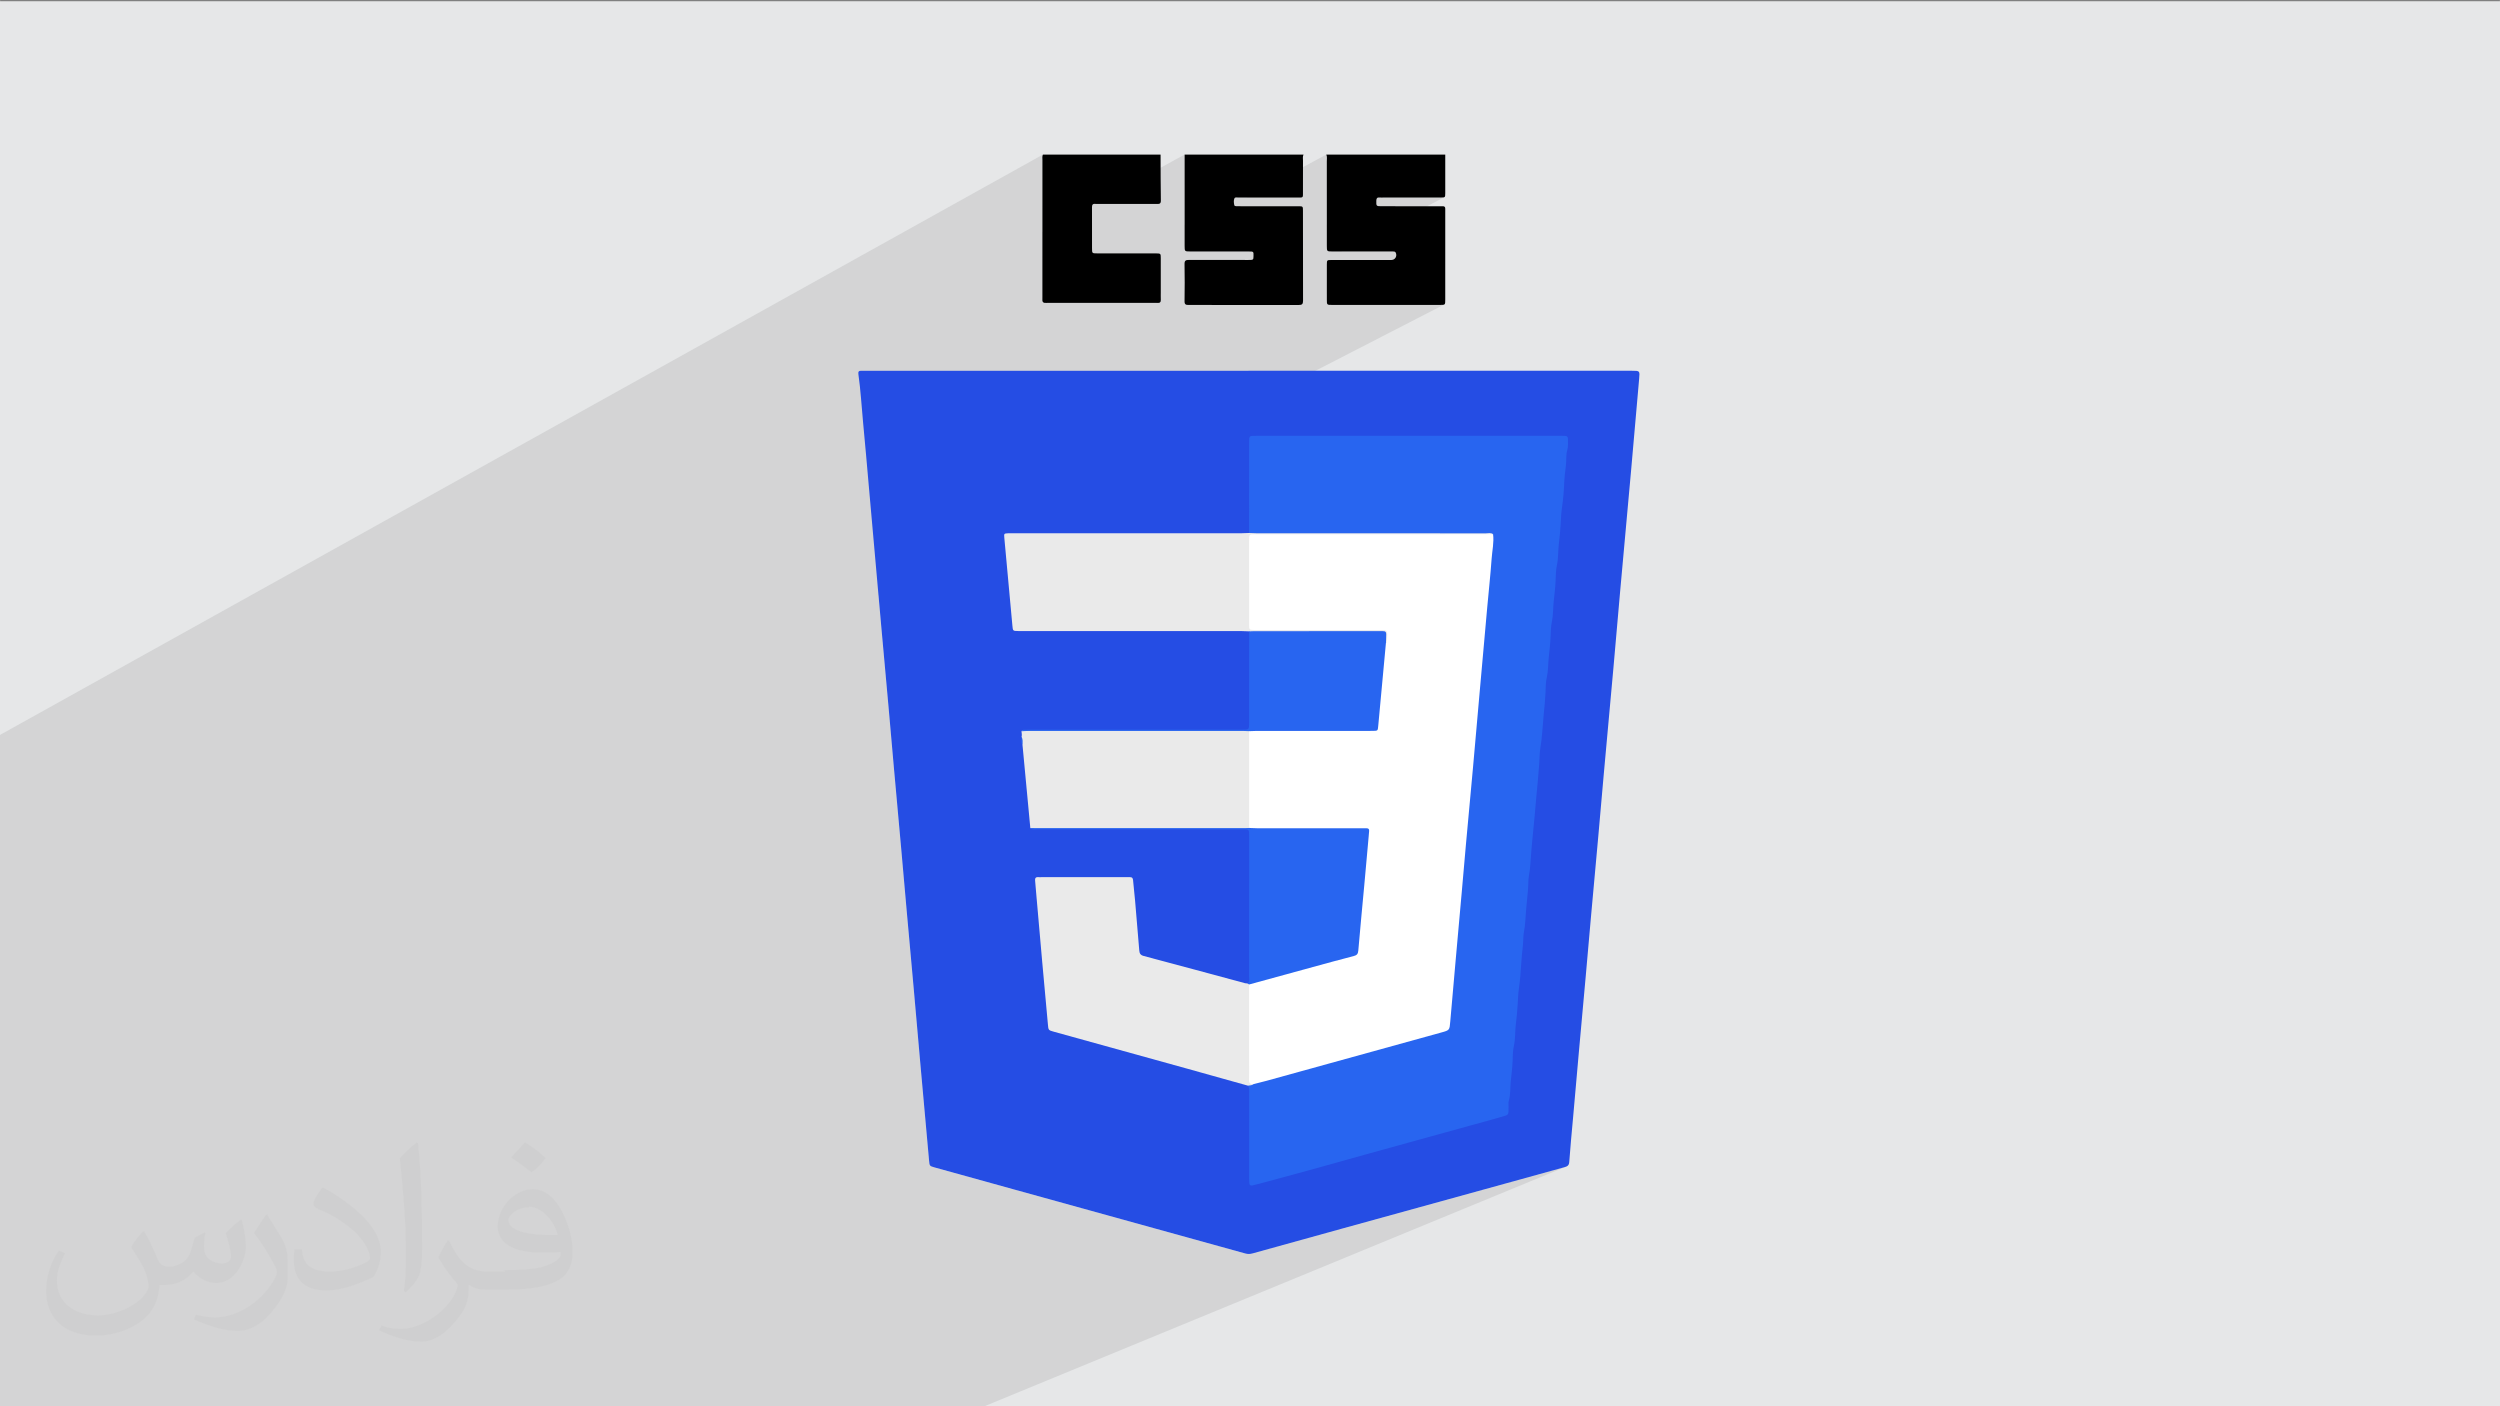 <?xml version="1.0" encoding="UTF-8"?>
<!DOCTYPE svg PUBLIC "-//W3C//DTD SVG 1.1//EN" "http://www.w3.org/Graphics/SVG/1.1/DTD/svg11.dtd">
<!-- Creator: CorelDRAW -->
<svg xmlns="http://www.w3.org/2000/svg" xml:space="preserve" width="3.703in" height="2.083in" version="1.1" style="shape-rendering:geometricPrecision; text-rendering:geometricPrecision; image-rendering:optimizeQuality; fill-rule:evenodd; clip-rule:evenodd"
viewBox="0 0 3703.33 2083.33"
 xmlns:xlink="http://www.w3.org/1999/xlink"
 xmlns:xodm="http://www.corel.com/coreldraw/odm/2003">
 <rect x="0" y="0" width="3703.33" height="2083.33" fill="#808080" stroke="none"/>
 <defs>
  <style type="text/css">
   <![CDATA[
    .fil0 {fill:#E6E7E8}
    .fil3 {fill:black;fill-rule:nonzero}
    .fil4 {fill:#254DE4;fill-rule:nonzero}
    .fil5 {fill:#2865F0;fill-rule:nonzero}
    .fil6 {fill:#EAEAEA;fill-rule:nonzero}
    .fil7 {fill:white;fill-rule:nonzero}
    .fil2 {fill:#373435;fill-opacity:0.031}
    .fil1 {fill:#373435;fill-opacity:0.102}
   ]]>
  </style>
 </defs>
 <g id="Layer_x0020_1">
  <polygon class="fil0" points="-4,1.84 3703.99,1.84 3703.99,2084.83 -4,2084.83 "/>
  <polygon class="fil1" points="-4,1418.97 -4,1414.92 -4,1405.11 -4,1404.31 -4,1386.53 -4,1381.55 -4,1378.97 -4,1378.58 -4,1377.62 -4,1371.88 -4,1367.92 -4,1363.84 -4,1362.69 -4,1360.51 -4,1359.21 -4,1331.46 -4,1327.79 -4,1326.46 -4,1323.22 -4,1319.23 -4,1313.54 -4,1308.42 -4,1298.09 -4,1289.15 -4,1288.06 -4,1285.86 -4,1285.85 -4,1283.7 -4,1281.51 -4,1278.66 -4,1275.4 -4,1246.1 -4,1242.69 -4,1236.96 -4,1235.19 -4,1195.29 -4,1192.13 -4,1191.65 -4,1191.06 -4,1097.8 -4,1090.89 1544.85,228.99 1544.46,230 1544.22,231.02 1544.08,232.06 1544.03,233.1 1544.04,234.14 1544.08,235.19 1544.12,236.23 1544.14,237.27 1544.14,243.6 1544.14,249.93 1544.13,256.26 1544.13,262.59 1544.13,268.92 1544.13,275.25 1544.13,281.57 1544.13,287.91 1544.13,294.23 1544.13,300.56 1544.13,306.89 1544.12,313.22 1544.12,319.55 1544.12,325.88 1544.12,332.21 1544.12,338.54 1544.12,343.63 1619.12,302.58 1619.95,302.2 1621.01,302.02 1621.36,302.02 1754.79,228.99 1754.79,233.22 1754.79,237.45 1754.79,241.69 1754.79,245.92 1754.79,250.15 1754.79,254.38 1754.79,258.61 1754.79,262.84 1754.79,267.07 1754.79,271.3 1754.79,275.53 1754.79,279.76 1754.79,283.99 1754.79,288.22 1754.79,292.45 1754.79,296.69 1754.79,300.91 1754.79,305.15 1754.79,309.38 1754.79,313.61 1754.8,317.84 1754.8,322.07 1754.8,326.3 1754.8,330.53 1754.8,333.18 1829.67,292.81 1830.39,292.59 1831.21,292.52 1832.07,292.54 1832.96,292.61 1833.83,292.67 1834.66,292.67 1835.25,292.64 1835.83,292.63 1836.42,292.62 1837,292.62 1837.59,292.63 1838.18,292.64 1838.76,292.64 1839.35,292.65 1844.44,292.65 1846.52,292.65 1964.72,228.99 1965.18,230.23 1965.46,231.49 1965.61,232.75 1965.65,234.03 1965.62,235.3 1965.56,236.58 1965.49,237.86 1965.46,239.13 1965.47,246.95 1965.48,254.77 1965.49,262.59 1965.49,270.42 1965.49,278.24 1965.5,286.06 1965.5,293.89 1965.5,301.71 1965.5,309.53 1965.5,317.35 1965.5,325.18 1965.5,332.83 2040.31,293.15 2041.12,292.77 2042.17,292.59 2043.48,292.61 2044.29,292.67 2045.11,292.7 2045.93,292.72 2046.74,292.71 2047.57,292.69 2048.39,292.68 2049.21,292.66 2050.03,292.65 2055.3,292.65 2060.57,292.65 2065.84,292.65 2071.11,292.65 2076.38,292.65 2081.65,292.65 2086.93,292.66 2092.2,292.66 2097.46,292.66 2102.74,292.66 2108.01,292.65 2113.28,292.65 2118.55,292.65 2123.82,292.65 2129.09,292.64 2134.36,292.63 2136.49,292.61 2138.1,292.5 2139.26,292.24 1986.78,372.53 1987.17,372.53 1991.68,372.53 1996.19,372.53 2000.69,372.54 2005.2,372.54 2009.71,372.54 2014.22,372.54 2018.73,372.53 2023.24,372.53 2027.75,372.53 2032.26,372.53 2036.77,372.53 2041.28,372.53 2045.79,372.53 2048.02,372.53 2050.24,372.53 2052.46,372.53 2054.69,372.53 2056.92,372.53 2059.14,372.54 2061.37,372.54 2063.59,372.55 2064.17,372.56 2064.75,372.59 2065.31,372.65 2065.85,372.78 2066.35,372.98 2066.81,373.28 2067.21,373.7 2067.55,374.26 2068.22,376.17 2068.39,378.07 2068.11,379.87 2067.42,381.52 2066.36,382.94 2064.97,384.06 1965.5,436.04 1965.5,437.67 1965.51,440.94 1965.52,444.21 1965.54,446.66 1965.66,448.51 1965.96,449.85 1966.54,450.75 1967.46,451.3 1968.84,451.59 1970.76,451.7 1973.3,451.72 1978.31,451.73 1983.31,451.73 1988.32,451.73 1993.33,451.73 1998.33,451.73 2003.34,451.74 2008.35,451.74 2013.36,451.74 2018.36,451.74 2023.37,451.74 2028.38,451.74 2033.39,451.74 2038.39,451.74 2043.4,451.74 2048.41,451.74 2053.41,451.74 2058.42,451.74 2063.43,451.74 2068.44,451.74 2073.44,451.74 2078.45,451.74 2083.46,451.74 2088.46,451.74 2093.47,451.74 2098.48,451.73 2103.49,451.73 2108.5,451.73 2113.5,451.73 2118.51,451.72 2123.52,451.72 2128.52,451.72 2133.53,451.72 2135.95,451.7 2137.78,451.58 2139.09,451.28 1301.34,882.3 1301.42,883.24 1301.94,889.05 1302.45,894.86 1302.97,900.67 1303.48,906.48 1304,912.29 1304.52,918.1 1305.04,923.91 1305.56,929.72 1306.21,936.98 1306.87,944.24 1307.52,951.5 1308.18,958.76 1308.84,966.02 1309.5,973.29 1310.16,980.55 1310.82,987.81 1311.48,995.07 1312.14,1002.33 1312.8,1009.59 1313.45,1016.85 1314.11,1024.11 1314.77,1031.37 1315.42,1038.63 1316.07,1045.89 1316.59,1051.7 1317.11,1057.51 1317.62,1063.32 1318.13,1069.13 1318.64,1074.94 1319.15,1080.76 1319.66,1086.57 1320.17,1092.38 1320.67,1098.19 1321.19,1104 1321.69,1109.81 1322.2,1115.62 1322.71,1121.43 1323.23,1127.24 1323.74,1133.06 1324.26,1138.87 1324.92,1146.19 1325.57,1153.5 1326.23,1160.83 1326.89,1168.15 1327.56,1175.46 1328.22,1182.78 1328.88,1190.1 1329.55,1197.42 1330.21,1204.74 1330.87,1212.06 1331.54,1219.38 1332.2,1226.7 1332.86,1234.02 1333.52,1241.34 1334.18,1248.66 1334.84,1255.98 1335.37,1261.9 1335.9,1267.83 1336.43,1273.76 1336.95,1279.68 1337.47,1285.61 1337.99,1291.54 1338.52,1297.46 1339.04,1303.39 1339.56,1309.31 1340.08,1315.24 1340.6,1321.17 1341.13,1327.1 1341.65,1333.03 1342.17,1338.96 1342.7,1344.88 1343.23,1350.81 1343.87,1357.96 1344.52,1365.1 1345.16,1372.24 1345.81,1379.39 1346.45,1386.54 1347.1,1393.68 1347.75,1400.82 1348.4,1407.97 1349.04,1415.11 1349.69,1422.26 1350.34,1429.4 1350.98,1436.55 1351.63,1443.69 1352.27,1450.84 1352.91,1457.98 1353.55,1465.13 1354.19,1472.22 1354.81,1479.31 1355.44,1486.4 1356.07,1493.48 1356.69,1500.57 1357.31,1507.67 1357.94,1514.75 1358.56,1521.84 1359.18,1528.93 1359.8,1536.02 1360.42,1543.11 1361.05,1550.2 1361.67,1557.29 1362.3,1564.38 1362.93,1571.46 1363.56,1578.56 1363.95,1582.94 1364.35,1587.33 1364.74,1591.71 1365.13,1596.1 1365.53,1600.48 1365.92,1604.87 1366.31,1609.26 1366.71,1613.65 1367.11,1618.03 1367.5,1622.42 1367.9,1626.8 1368.3,1631.19 1368.69,1635.57 1369.09,1639.96 1369.48,1644.35 1369.88,1648.73 1370.28,1653.12 1370.67,1657.5 1371.07,1661.89 1371.46,1666.28 1371.86,1670.66 1372.26,1675.05 1372.65,1679.43 1373.05,1683.82 1373.44,1688.2 1373.84,1692.59 1374.23,1696.98 1374.63,1701.37 1375.02,1705.75 1375.41,1710.14 1375.8,1714.52 1376.2,1718.91 1376.45,1721.67 1376.73,1723.78 1377.13,1725.37 1377.77,1726.54 1378.74,1727.42 1380.16,1728.13 1382.12,1728.8 1384.73,1729.55 1392.06,1731.58 1399.38,1733.62 1406.7,1735.65 1414.03,1737.68 1421.35,1739.71 1428.68,1741.74 1436.01,1743.77 1443.33,1745.8 1450.66,1747.83 1457.99,1749.86 1465.31,1751.89 1472.64,1753.92 1479.97,1755.94 1487.3,1757.97 1494.62,1760 1501.95,1762.03 1512.66,1764.99 1523.37,1767.95 1534.08,1770.91 1544.79,1773.88 1555.5,1776.84 1566.21,1779.8 1576.92,1782.76 1587.63,1785.72 1598.34,1788.69 1609.05,1791.65 1619.76,1794.61 1630.47,1797.57 1641.18,1800.54 1651.89,1803.5 1662.6,1806.46 1673.31,1809.43 1684.02,1812.39 1694.73,1815.36 1705.44,1818.32 1716.15,1821.29 1726.86,1824.26 1737.57,1827.22 1748.28,1830.19 1758.99,1833.16 1769.7,1836.13 1780.41,1839.09 1791.11,1842.06 1801.82,1845.04 1812.53,1848.01 1823.24,1850.98 1833.94,1853.95 1844.65,1856.93 1846.07,1857.27 1847.44,1857.51 1848.79,1857.65 1850.11,1857.68 1851.44,1857.61 1852.77,1857.44 1854.12,1857.19 1855.51,1856.84 1859.7,1855.67 1863.9,1854.5 1868.1,1853.33 1872.3,1852.16 1876.5,1850.99 1880.69,1849.82 1884.89,1848.65 1889.09,1847.48 1893.29,1846.32 1897.49,1845.15 1901.69,1843.99 1905.89,1842.82 1910.09,1841.66 1914.28,1840.5 1918.48,1839.33 1922.69,1838.17 1926.89,1837.01 1931.09,1835.84 1935.28,1834.68 1939.48,1833.52 1943.69,1832.36 1947.89,1831.2 1952.09,1830.04 1956.29,1828.88 1960.49,1827.72 1964.69,1826.56 1968.89,1825.4 1973.09,1824.24 1977.29,1823.08 1981.49,1821.92 1985.69,1820.76 1989.89,1819.6 1997.39,1817.53 2004.89,1815.46 2012.39,1813.39 2019.89,1811.33 2027.38,1809.26 2034.88,1807.19 2042.38,1805.12 2049.88,1803.05 2057.38,1800.98 2064.87,1798.91 2072.37,1796.84 2079.87,1794.78 2087.37,1792.71 2094.87,1790.64 2102.37,1788.57 2109.87,1786.5 2117.37,1784.43 2124.86,1782.37 2132.36,1780.3 2139.86,1778.23 2147.36,1776.16 2154.86,1774.09 2162.35,1772.02 2169.85,1769.95 2177.35,1767.89 2184.85,1765.81 2192.35,1763.75 2199.85,1761.68 2207.35,1759.61 2214.84,1757.54 2222.34,1755.47 2229.84,1753.4 2235.31,1751.89 2240.78,1750.38 2246.24,1748.86 2251.71,1747.35 2257.17,1745.83 2262.64,1744.31 2268.11,1742.8 2273.57,1741.28 2279.04,1739.76 2284.5,1738.24 2289.97,1736.73 2295.44,1735.22 2300.91,1733.7 2306.37,1732.2 2311.85,1730.69 2317.31,1729.19 2318.82,1728.74 2320.18,1728.24 1454.45,2084.83 1453.92,2084.83 1426.96,2084.83 1351.29,2084.83 1308.46,2084.83 1298.26,2084.83 761.72,2084.83 582.41,2084.83 552.01,2084.83 252.7,2084.83 21.66,2084.83 -4,2084.83 -4,1990.61 -4,1902.49 -4,1793.41 -4,1706.77 -4,1598.22 -4,1553.9 -4,1551.86 -4,1511.3 -4,1481.94 -4,1472.13 -4,1465.18 -4,1461.37 -4,1460.05 -4,1458.06 -4,1454.89 -4,1447 -4,1427.74 -4,1423.15 -4,1420.8 "/>
  <path class="fil2" d="M214.17 1825.66c7,11 11,21 16,32 3,7 5,19 21,19 5,0 11,-2 17,-5 7,-4 11,-9 14,-17l6 -21 15 -8 1 1c-2,8 -2,15 -2,21 0,18 15,24 27,24 7,0 13,-4 13,-10 0,-8 -4,-23 -8,-35 7,-7 14,-14 23,-20l1 1c4,15 6,30 6,40 0,9 -4,21 -8,28 -7,14 -20,25 -36,25 -12,0 -25,-6 -34,-17l0 0c-9,11 -22,20 -43,20l-7 0c-1,14 -4,24 -9,33 -13,25 -50,42 -85,42 -49,0 -74,-28 -74,-66 0,-23 8,-45 19,-60l9 4c-7,14 -12,27 -12,40 0,35 28,52 61,52 31,0 69,-20 75,-42 -2,-25 -12,-36 -26,-59 4,-8 10,-15 17,-23l1 0 0 0 2 -1 0 0 0 0 0 0 0 0 0 0 0 0 0 0 0 0 0 0 0 0 0 2zm564 -133c10,6 21,14 30,23 -6,8 -12,15 -21,21 -10,-8 -20,-15 -30,-22 7,-8 14,-15 20,-22l0 0 0 0 0 0 0 0 0 0 0 0 0 0 0 0 0 0 0 0 1 0zm5 96c-17,0 -30,11 -30,19 0,17 34,23 73,22 -5,-20 -23,-42 -43,-42l0 0 0 0 0 0 0 0 0 0 0 0 0 0 0 0 0 0 0 0 0 0 0 1zm-38 93c22,0 41,-1 55,-4 16,-4 30,-12 30,-18 0,-2 0,-3 0,-5 -9,1 -19,1 -28,1 -30,0 -52,-7 -61,-23 -2,-4 -4,-9 -4,-15 0,-16 7,-31 19,-42 10,-9 21,-14 33,-14 21,0 37,17 48,43 6,14 11,31 11,51 0,14 -4,25 -12,34 -16,15 -45,21 -90,21l-20 0 0 0 -5 0c-11,0 -19,-2 -26,-7l-1 0c0,2 0,5 0,8 0,10 -3,23 -10,33 -20,30 -42,43 -60,43 -19,0 -42,-7 -63,-17l4 -7c7,3 16,5 29,5 34,0 78,-33 84,-65 -1,-2 -4,-6 -7,-9 -10,-12 -16,-22 -22,-32 5,-10 9,-18 14,-25l2 0c14,30 28,46 57,46l5 0 0 0 21 0 0 -1 0 0 0 0 0 0 -3 -1zm-147 31c2,-13 3,-29 3,-43l0 -21c0,-39 -5,-96 -9,-133 7,-8 17,-17 25,-23l2 1c5,47 6,101 6,151 0,13 0,26 -2,35 -1,12 -8,21 -22,35l-3 -2 0 0 0 0 0 0 0 0 0 0 0 0 0 0 0 0 0 0zm-151 -62c1,19 10,33 41,33 20,0 36,-5 55,-14 3,-2 5,-4 5,-5 0,-11 -9,-27 -24,-41 -15,-13 -33,-25 -52,-32 -6,-3 -8,-6 -8,-8 0,-6 7,-16 13,-24l2 0c21,11 43,27 60,44 15,16 25,33 25,51 0,13 -4,26 -11,37 -23,11 -47,20 -70,20 -29,0 -48,-13 -48,-45 0,-4 0,-9 1,-16l10 0 0 0 0 0 0 0 0 0 0 0 0 0 0 0 0 0 0 0 0 0 0 0 0 0 1 0zm-52 -52l18 29c7,11 13,22 13,41l0 24c0,19 -12,39 -32,60 -15,14 -29,19 -42,19 -19,0 -40,-6 -65,-17l3 -7c8,2 17,4 28,4 36,0 72,-26 89,-58 2,-4 3,-7 3,-9 0,-4 -2,-8 -4,-11 -9,-17 -19,-33 -30,-47 6,-9 11,-18 18,-27l2 0 0 0 1 0 0 0 0 0 0 0 0 0 0 0 0 0 0 0 0 0 0 0 0 0 -2 -1z"/>
  <g id="_1262728742048">
   <g>
    <path class="fil3" d="M1930.98 228.99c-1.55,2.94 -0.79,6.11 -0.81,9.17 -0.09,14.94 0,29.88 -0.05,44.81 -0.04,10.87 1.11,9.64 -9.28,9.66 -27.17,0.04 -54.33,0.01 -81.49,0.01 -1.56,0 -3.13,-0.07 -4.68,0.02 -2.11,0.13 -5.08,-0.93 -6.06,1.22 -1.42,3.09 -0.89,6.72 -0.2,10.06 0.26,1.25 1.79,1.56 3.08,1.57 2.19,0.02 4.37,0.02 6.56,0.02 28.41,0 56.82,-0.03 85.24,0.02 6.68,0.01 6.83,0.13 6.83,6.52 0.05,44.51 -0.05,89.01 0.14,133.52 0.02,5.09 -1.69,6.26 -6.48,6.24 -54.33,-0.14 -108.66,-0.12 -162.98,-0.04 -4.09,0.01 -6.18,-0.61 -6.09,-5.54 0.3,-18.36 0.33,-36.73 -0.02,-55.08 -0.1,-5.31 2.04,-6.11 6.56,-6.09 29.35,0.13 58.7,0.09 88.05,0.05 7.45,-0.01 7.45,-0.12 7.57,-5.98 0.13,-6.44 0.11,-6.58 -6.73,-6.59 -29.04,-0.05 -58.07,0 -87.11,-0.04 -8.11,-0.01 -8.19,-0.08 -8.2,-8.13 -0.03,-45.13 -0.02,-90.26 -0.02,-135.39 58.73,0 117.46,0 176.19,0z"/>
    <path class="fil3" d="M2140.92 228.99c0.01,18.99 0.05,37.98 0,56.98 -0.02,6.53 -0.11,6.65 -6.56,6.66 -28.11,0.05 -56.22,0.02 -84.33,0.02 -2.19,0 -4.39,0.17 -6.56,-0.03 -3.87,-0.36 -4.61,1.62 -4.69,5 -0.15,7.56 -0.09,7.89 7.49,7.9 28.11,0.04 56.22,0.02 84.33,0.02 2.19,0 4.37,0.08 6.56,0 2.81,-0.1 3.92,1.27 3.77,3.95 -0.06,1.24 0,2.49 0,3.74 0,43.59 0.01,87.18 -0.01,130.77 -0,7.64 -0.07,7.72 -7.4,7.73 -53.41,0.03 -106.82,0.03 -160.24,0 -7.68,-0 -7.76,-0.09 -7.78,-7.52 -0.05,-17.43 -0.07,-34.87 0.01,-52.31 0.03,-6.56 0.17,-6.72 6.79,-6.73 27.8,-0.07 55.6,-0.03 83.4,-0.03 1.87,0 3.75,0.05 5.62,-0.01 5.48,-0.19 8.68,-5.8 6.21,-10.87 -0.81,-1.68 -2.42,-1.7 -3.96,-1.7 -5.93,-0.03 -11.87,-0.02 -17.8,-0.02 -24.05,0 -48.1,0.02 -72.15,-0.02 -8.04,-0.02 -8.12,-0.09 -8.12,-8.22 -0.03,-41.72 0,-83.44 -0.05,-125.16 -0.01,-3.38 0.74,-6.85 -0.74,-10.14 58.73,0 117.46,0 176.2,0z"/>
    <path class="fil3" d="M1719.18 228.99c0.1,22.7 0.04,45.41 0.43,68.11 0.09,5.5 -2.93,5 -6.46,5 -28.09,-0.03 -56.18,-0.02 -84.27,-0.02 -2.19,0 -4.39,0.18 -6.55,-0.03 -3.89,-0.38 -4.76,1.63 -4.74,5 0.08,12.13 0.03,24.26 0.03,36.4 0,8.09 -0.04,16.18 0.01,24.26 0.04,7.56 0.07,7.64 7.46,7.65 25.28,0.04 50.56,0.02 75.84,0.02 3.75,0 7.49,-0.04 11.24,0.01 7.17,0.09 7.28,0.11 7.3,7.02 0.06,16.8 0.02,33.6 0.02,50.4 0,3.74 -0.13,7.47 0.04,11.2 0.16,3.67 -1.44,5.09 -5.02,4.72 -1.54,-0.15 -3.12,-0.02 -4.68,-0.02 -51.81,0 -103.62,0 -155.43,0 -1.56,0 -3.13,-0.11 -4.68,0.02 -3.84,0.32 -6.01,-0.98 -5.61,-5.2 0.12,-1.23 0.02,-2.48 0.02,-3.73 0,-67.51 -0.01,-135.02 0.02,-202.53 0,-2.76 -0.53,-5.61 0.71,-8.28 58.11,0 116.21,0 174.32,0z"/>
    <path class="fil4" d="M1849.44 549.26c189.3,0 378.6,0 567.9,0 11.96,0 11.87,0 10.81,11.96 -4.03,45.56 -7.93,91.13 -12,136.69 -5.27,58.87 -10.72,117.72 -16,176.59 -3.47,38.73 -6.72,77.49 -10.2,116.22 -4.7,52.36 -9.54,104.71 -14.27,157.07 -2.76,30.68 -5.37,61.37 -8.12,92.05 -3.48,38.73 -7.07,77.45 -10.56,116.18 -2.7,30.06 -5.27,60.12 -7.96,90.18 -3.47,38.73 -7.04,77.46 -10.51,116.19 -2.83,31.61 -5.58,63.22 -8.38,94.83 -1.89,21.39 -4.03,42.75 -5.52,64.16 -0.37,5.38 -3.11,6.65 -7.32,7.81 -29.18,8 -58.31,16.16 -87.48,24.21 -79.98,22.08 -159.96,44.12 -239.94,66.2 -44.81,12.37 -89.62,24.73 -134.39,37.24 -3.75,1.05 -7.01,1.16 -10.85,0.09 -114.21,-31.73 -228.46,-63.3 -342.71,-94.9 -39.07,-10.81 -78.15,-21.63 -117.22,-32.48 -7.93,-2.2 -7.78,-2.28 -8.53,-10.63 -4.18,-46.79 -8.46,-93.57 -12.64,-140.36 -3.38,-37.81 -6.63,-75.62 -10.01,-113.43 -3.4,-38.11 -6.91,-76.21 -10.32,-114.32 -2.83,-31.61 -5.56,-63.22 -8.39,-94.83 -3.5,-39.04 -7.09,-78.07 -10.58,-117.11 -2.77,-30.99 -5.42,-61.98 -8.19,-92.97 -3.47,-38.73 -7.04,-77.45 -10.51,-116.17 -2.78,-30.98 -5.5,-61.98 -8.24,-92.96 -3.35,-37.81 -6.71,-75.61 -10.07,-113.41 -2.89,-32.53 -5.63,-65.07 -8.77,-97.58 -2.3,-23.83 -3.54,-47.78 -6.96,-71.5 -0.55,-3.8 0.76,-5.17 4.41,-5.01 2.49,0.11 5,0.01 7.5,0.01 188.68,0 377.35,0 566.03,0z"/>
    <path class="fil5" d="M1850.3 789.59c0.03,-44.2 0.06,-88.41 0.09,-132.61 0,-11.88 -0.64,-11.33 11.06,-11.33 150.21,0 300.43,0 450.64,0 1.87,0 3.75,0.06 5.62,0.03 3.54,-0.07 5.16,1.71 5,5.15 -0.24,5.25 0.63,10.52 -0.97,15.76 -2.29,7.47 -1.12,15.36 -2.09,23.06 -1.15,9.12 -2.24,18.41 -2.61,27.71 -0.47,11.72 -1.55,23.41 -3.26,35.04 -1.13,7.63 -1.42,15.45 -1.83,23.1 -0.54,10.22 -1.59,20.47 -2.8,30.5 -1.26,10.43 -0.5,20.98 -2.84,31.4 -1.59,7.11 -1.61,14.8 -1.89,22.12 -0.38,10.24 -1.6,20.46 -2.75,30.51 -1.19,10.43 -0.63,20.97 -2.85,31.39 -1.59,7.44 -1.59,15.41 -1.94,23.06 -0.46,10.23 -1.68,20.44 -2.74,30.52 -1,9.47 -0.59,19.11 -2.82,28.59 -1.68,7.11 -1.54,14.8 -1.85,22.12 -0.45,10.85 -1.61,21.68 -2.68,32.4 -1.65,16.58 -2.17,33.29 -4.94,49.78 -1.33,7.91 -1.22,16.06 -1.75,24.04 -1.15,17.3 -2.98,34.54 -4.56,51.76 -1.59,17.2 -2.79,34.47 -4.76,51.66 -1.08,9.45 -1.71,19.11 -2.6,28.65 -1,10.74 -1.07,21.58 -3.15,32.26 -1.48,7.57 -0.84,15.39 -1.66,23.12 -1,9.48 -1.78,19.11 -2.68,28.64 -1.01,10.74 -1.05,21.59 -3.16,32.26 -1.38,6.96 -0.83,14.15 -1.68,21.26 -1.06,8.85 -1.9,17.83 -2.44,26.79 -0.73,12.03 -1.66,24.02 -3.37,35.97 -1.1,7.64 -1.37,15.45 -1.8,23.1 -0.57,10.21 -1.57,20.48 -2.82,30.5 -1.29,10.44 -0.47,20.99 -2.83,31.41 -1.6,7.1 -1.64,14.79 -1.9,22.11 -0.36,10.25 -1.66,20.44 -2.75,30.52 -1.02,9.48 -0.09,19.21 -2.85,28.57 -0.85,2.89 -0.39,6.18 -0.41,9.29 -0.06,12.87 0.75,11.41 -11.57,15.06 -15.19,4.5 -30.51,8.52 -45.78,12.74 -24.54,6.78 -49.07,13.56 -73.61,20.33 -27.25,7.53 -54.5,15.04 -81.74,22.61 -26.93,7.49 -53.83,15.11 -80.78,22.54 -25.14,6.93 -50.33,13.69 -75.5,20.51 -1.2,0.32 -2.44,0.49 -3.63,0.84 -11.66,3.37 -11.66,3.37 -11.66,-9.18 -0,-42.02 0,-84.05 -0.01,-126.07 -0,-3.7 0.6,-7.52 -1.81,-10.83 1.9,-3.11 5.5,-3.09 8.31,-4.56 88.08,-24.65 176.33,-48.66 264.4,-73.34 23.61,-6.62 22.81,-2.56 25,-28.96 5.13,-61.96 11.02,-123.87 16.65,-185.8 6.03,-66.26 11.71,-132.55 17.93,-198.8 5.52,-58.81 10.57,-117.68 15.74,-176.52 3.97,-45.22 7.8,-90.45 12.31,-135.62 0.37,-3.69 1.02,-7.49 -1.88,-10.62 -3.9,-3 -8.44,-1.89 -12.71,-1.9 -109.58,-0.06 -219.16,-0.02 -328.74,-0.11 -5.15,-0 -10.7,1.44 -15.28,-2.5z"/>
    <path class="fil6" d="M1856.37 1606.22c-2.22,2.09 -5.18,1.5 -7.8,2.1 -29.72,-8.32 -59.43,-16.69 -89.16,-24.94 -66.07,-18.34 -132.16,-36.61 -198.23,-54.93 -8.35,-2.31 -8.15,-2.36 -8.93,-11.14 -2.72,-30.66 -5.63,-61.3 -8.38,-91.96 -2.91,-32.52 -5.73,-65.04 -8.57,-97.57 -0.68,-7.74 -1.31,-15.48 -1.99,-23.22 -0.29,-3.33 0.67,-5.44 4.57,-5.12 1.86,0.16 3.74,0 5.62,0 41.53,-0 83.06,-0 124.59,0 1.87,0 3.75,0.11 5.62,0.01 3.12,-0.17 4.42,1.3 4.7,4.33 0.93,10.22 2.13,20.41 3.02,30.63 2.13,24.46 4.2,48.94 6.17,73.41 0.36,4.47 1.57,7.07 6.65,8.42 50.03,13.24 99.97,26.82 149.94,40.27 1.18,0.32 2.46,0.24 3.7,0.35 1.96,0.22 3.38,1.2 4.18,3.03 1.76,4.79 1.26,9.8 1.27,14.73 0.05,38.14 0.06,76.27 -0.01,114.41 -0.01,5.96 0.47,11.74 3.06,17.2z"/>
    <path class="fil6" d="M1850.3 789.59c3.73,0.14 7.46,0.39 11.19,0.39 113.2,0.02 226.39,0 339.58,0.09 3.57,0 7.44,-1.39 10.73,1.33 -4.78,4.2 -10.65,2.94 -16.13,2.94 -107.75,0.09 -215.49,0.06 -323.24,0.06 -18.99,0 -19,0.01 -19,18.76 0,33.93 -0.02,67.87 0.01,101.8 0.01,15.29 0.08,15.37 15.82,15.38 55.28,0.02 110.56,0 165.83,0.01 3.75,0 7.5,-0.12 11.24,0.2 4.45,0.38 9.26,0.87 10.3,6.21 1.08,5.55 3.17,11.73 -3.68,15.59 -0.58,-1.1 -0.46,0.5 -0.59,-0.67 -1.61,-14.2 -11.68,-13.61 -22.35,-13.56 -54.79,0.24 -109.57,0.14 -164.36,0.07 -5.2,-0.01 -10.69,0.89 -15.22,-2.88 -4.05,-0.15 -8.1,-0.44 -12.15,-0.44 -107.78,-0.03 -215.55,-0.02 -323.32,-0.02 -2.19,0 -4.37,0.02 -6.56,-0.01 -8.04,-0.1 -8.02,-0.11 -8.74,-8.05 -3.98,-43.36 -7.98,-86.71 -11.96,-130.07 -0.57,-6.24 -0.42,-6.42 5.58,-6.69 2.19,-0.1 4.37,-0.02 6.56,-0.02 112.77,0 225.54,0 338.31,-0.02 4.05,0 8.1,-0.27 12.15,-0.42z"/>
    <path class="fil6" d="M1513.26 1091.51c0.81,-2.75 0.1,-5.47 -0.15,-8.2 1.99,-2.29 4.67,-1.32 7.04,-1.32 108.27,-0.05 216.54,-0.05 324.81,-0.04 1.87,0 3.76,-0.15 5.56,0.54 2.83,3 2.83,6.83 2.84,10.54 0.14,41.06 0.11,82.13 0.01,123.19 -0.01,3.71 0.02,7.52 -2.56,10.67 -2.99,1.32 -6.16,0.7 -9.24,0.7 -102.07,0.04 -204.15,0.04 -306.23,-0.01 -3.04,0 -6.26,0.88 -9.13,-0.96 -3.87,-41.09 -7.74,-82.19 -11.61,-123.29 -1.57,-3.81 0.27,-8.01 -1.34,-11.81z"/>
    <path class="fil5" d="M1526.21 1226.61c2.81,0.08 5.62,0.24 8.43,0.24 103.09,0.02 206.17,0.02 309.26,0 2.18,0 4.36,-0.18 6.54,-0.28 3.7,-3.11 8.19,-2.64 12.52,-2.65 50.86,-0.05 101.72,-0.08 152.58,0 14.5,0.02 16.09,2.36 14.84,16.47 -4.09,46.12 -8.87,92.18 -12.38,138.35 -0.61,8.05 -1.81,16.06 -2.13,24.15 -0.38,9.55 -4.8,14.97 -14.61,17.56 -33.79,8.89 -67.47,18.15 -101.26,27.06 -12.97,3.42 -25.82,7.29 -38.8,10.65 -3.54,0.92 -7.13,2.71 -10.8,0.3 -0.84,-0.53 -1.68,-1.07 -2.52,-1.6 3.93,-2.68 2.44,-6.77 2.45,-10.29 0.09,-45.7 0.06,-91.4 0.06,-137.09 0,-23.31 -0.01,-46.63 0.01,-69.95 0.01,-11.56 0.52,-10.96 -11.41,-10.96 -100.74,0.01 -201.47,0.02 -302.21,-0.07 -3.54,-0 -7.56,1.54 -10.56,-1.89z"/>
    <path class="fil5" d="M1850.41 1083.17c-3.11,-0.13 -6.23,-0.36 -9.34,-0.36 -105.59,-0.02 -211.17,-0.02 -316.76,0.01 -3.74,0 -7.47,0.32 -11.21,0.49 0.76,-1.56 2.07,-2.25 3.74,-2.28 2.81,-0.05 5.62,-0.06 8.43,-0.06 103.07,-0 206.13,0 309.2,0 1.87,0 3.75,0 5.62,-0 10.23,-0.05 10.27,-0.05 10.28,-10.22 0.02,-45.14 0.03,-90.28 0.04,-135.42 2.48,-0.1 4.96,-0.3 7.45,-0.3 61.06,-0.02 122.12,-0.02 183.18,-0.02 2.49,0 4.99,0.14 7.47,-0 3.62,-0.21 5.09,1.42 4.93,4.94 -0.19,4.02 -0.24,8.05 -0.35,12.07 4.42,6.48 1.17,13.41 0.69,19.95 -2.45,33.45 -5.48,66.87 -8.94,100.23 -1.28,12.35 -2.83,13.54 -15.35,13.57 -55.83,0.13 -111.65,0.08 -167.47,0.02 -4.04,-0.01 -8.17,0.19 -11.6,-2.61z"/>
    <path class="fil5" d="M1513.26 1091.51c2.06,3.76 1.6,7.8 1.34,11.81 -2.93,-3.66 -1.28,-7.83 -1.34,-11.81z"/>
    <path class="fil7" d="M1850.41 1083.17c3.74,-0.13 7.48,-0.37 11.21,-0.37 55.6,-0.02 111.19,-0.02 166.79,-0.02 1.87,0 3.75,0.04 5.62,-0.01 7,-0.16 6.94,-0.18 7.59,-7.22 3.81,-41.18 7.64,-82.36 11.46,-123.54 1.56,-1.39 1.54,-3.27 1.65,-5.15 0.8,-13.54 0.81,-13.55 -12.52,-13.55 -59.3,-0 -118.61,0 -177.92,0 -1.87,0 -3.75,0.03 -5.62,-0.01 -8.15,-0.16 -8.28,-0.17 -8.29,-8.43 -0.05,-41.38 -0.04,-82.76 -0.01,-124.14 0,-9.18 0.08,-9.26 9.31,-9.26 80.53,-0.02 161.06,-0 241.59,-0.01 36.83,-0.01 73.67,-0.05 110.5,-0.07 1.59,12.17 -1.27,24.1 -2.12,36.12 -1.74,24.49 -4.43,48.91 -6.63,73.36 -3.66,40.56 -7.26,81.12 -10.86,121.69 -3.38,38.08 -6.67,76.18 -10.1,114.26 -3.41,37.76 -6.98,75.51 -10.41,113.28 -2.13,23.53 -4.1,47.07 -6.19,70.6 -2.94,33.14 -5.95,66.28 -8.9,99.42 -2.76,30.95 -5.57,61.89 -8.17,92.85 -1.12,13.27 -0.93,13.2 -13.43,16.65 -86.24,23.82 -172.46,47.69 -258.7,71.51 -6.6,1.82 -13.27,3.4 -19.91,5.09 -4.08,-0.05 -6.21,-1.6 -6.06,-6.18 0.28,-8.38 0.07,-16.77 0.07,-25.15 0,-38.81 0.01,-77.63 0.02,-116.44 31.51,-8.63 63.02,-17.29 94.53,-25.89 20.12,-5.49 40.22,-11.06 60.42,-16.22 4.72,-1.21 6.39,-3.2 6.8,-8.08 2.73,-32.18 5.87,-64.32 8.82,-96.48 2.21,-24.12 4.35,-48.25 6.52,-72.37 0.25,-2.79 0.45,-5.57 0.71,-8.36 0.26,-2.78 -1.09,-4.02 -3.78,-4.03 -2.5,-0.01 -4.99,-0.03 -7.48,-0.03 -51.77,0 -103.54,0.01 -155.31,-0.02 -3.73,0 -7.46,-0.26 -11.2,-0.4 -0,-47.8 -0.01,-95.6 -0.02,-143.4z"/>
   </g>
  </g>
 </g>
</svg>
